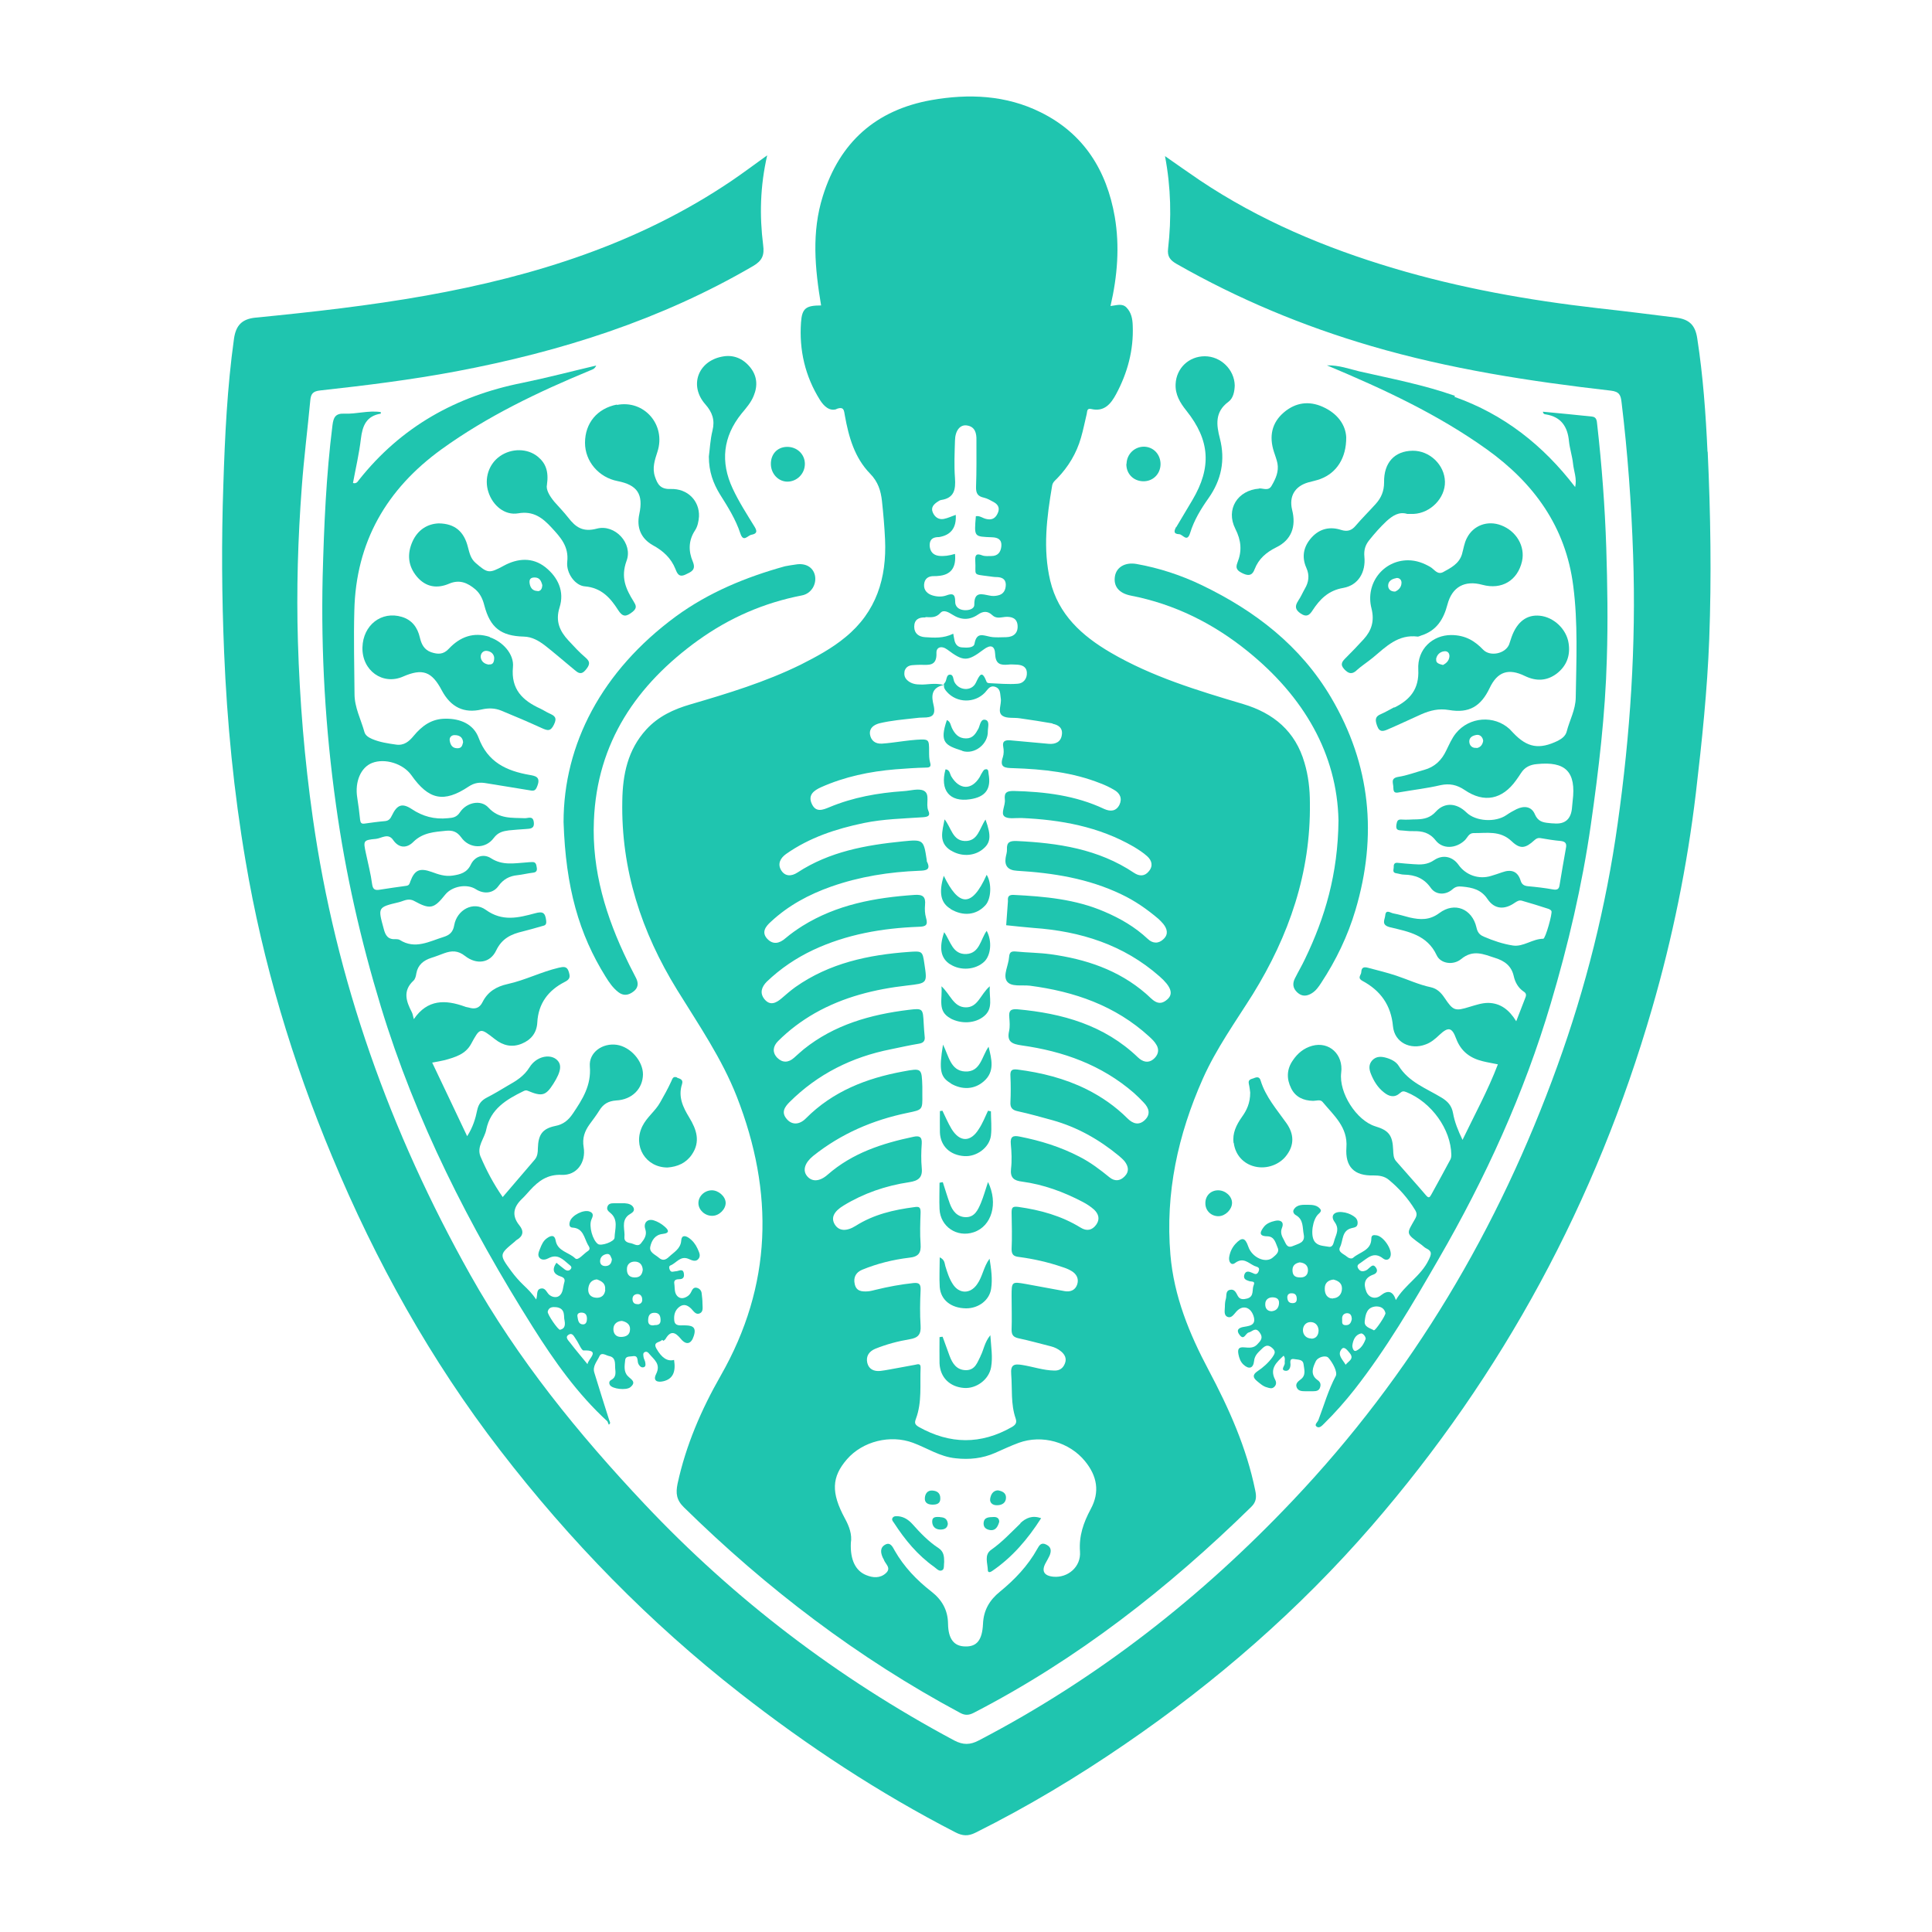 <?xml version="1.0" encoding="UTF-8"?>
<svg xmlns="http://www.w3.org/2000/svg" version="1.1" viewBox="0 0 100 100">
  <defs>
    <style>
      .cls-1 {
        fill: #1fc5af;
      }
    </style>
  </defs>
  <!-- Generator: Adobe Illustrator 28.7.3, SVG Export Plug-In . SVG Version: 1.2.0 Build 164)  -->
  <g>
    <g id="Layer_1">
      <g>
        <path class="cls-1" d="M43.28,21.17c.42-.15.4.08.45.34.2,1.11.5,2.18,1.31,3.01.41.42.55.88.61,1.41.07.66.13,1.33.16,1.99.09,2-.45,3.75-2.05,5.06-.7.58-1.5,1.01-2.31,1.42-1.83.9-3.77,1.49-5.72,2.06-.86.25-1.66.62-2.28,1.3-.96,1.05-1.22,2.33-1.24,3.69-.07,3.56.99,6.79,2.84,9.79,1.11,1.8,2.31,3.54,3.09,5.53,1.93,4.95,1.84,9.75-.84,14.44-1,1.75-1.8,3.6-2.23,5.59-.1.49-.06.84.33,1.22,4.28,4.2,9,7.8,14.3,10.64.26.14.46.12.71-.01,5.36-2.77,10.05-6.44,14.35-10.65.28-.27.28-.53.21-.86-.45-2.21-1.36-4.24-2.41-6.22-1-1.88-1.8-3.83-1.98-5.98-.27-3.19.39-6.21,1.68-9.11.69-1.55,1.68-2.93,2.58-4.36,1.88-3.04,3.01-6.3,2.96-9.92,0-.7-.08-1.4-.28-2.07-.47-1.63-1.6-2.57-3.18-3.04-2.35-.7-4.71-1.41-6.85-2.66-1.49-.87-2.71-1.97-3.13-3.72-.39-1.65-.18-3.29.1-4.93.03-.17.15-.26.26-.37.58-.6,1-1.3,1.23-2.1.12-.41.2-.83.3-1.24.03-.13,0-.3.23-.25.68.16,1.02-.27,1.29-.77.59-1.1.91-2.28.86-3.54-.01-.35-.07-.68-.32-.94-.23-.24-.53-.11-.83-.08.36-1.56.48-3.09.22-4.62-.42-2.41-1.61-4.31-3.84-5.41-1.79-.89-3.72-.97-5.65-.63-2.87.51-4.75,2.18-5.62,4.97-.59,1.87-.41,3.75-.09,5.66-.78,0-.99.14-1.04.88-.1,1.43.21,2.78.98,4.01.2.32.5.61.88.47ZM56.45,78.12c-.37.69-.61,1.38-.55,2.19.06.79-.63,1.37-1.38,1.3-.5-.05-.63-.31-.38-.74.07-.12.13-.24.19-.36.09-.23.09-.43-.17-.56-.27-.14-.37.04-.47.22-.49.88-1.17,1.59-1.94,2.22-.53.43-.84.95-.87,1.66-.04.84-.32,1.18-.9,1.17-.59,0-.9-.37-.91-1.18-.01-.71-.32-1.24-.86-1.66-.76-.59-1.42-1.28-1.9-2.12-.1-.18-.22-.46-.49-.31-.28.15-.24.42-.13.67.01.03.04.06.05.09.07.24.42.44.11.72-.3.27-.67.24-1.01.1-.56-.22-.84-.8-.8-1.67.07-.43-.08-.85-.31-1.27-.72-1.33-.69-2.14.11-3.06.81-.93,2.24-1.29,3.42-.85.73.27,1.39.72,2.2.8.71.08,1.39.01,2.05-.28.41-.18.81-.37,1.22-.52,1.21-.44,2.62-.04,3.43.95.62.76.78,1.58.3,2.47ZM54.46,37.46c.32.05.56.22.5.58-.05.37-.34.49-.68.46-.66-.06-1.32-.12-1.98-.18-.25-.02-.44.02-.37.35.03.16.03.35-.02.51-.19.55.1.57.54.58,1.54.05,3.07.21,4.52.79.24.09.47.2.69.33.31.17.44.45.28.78-.17.33-.46.36-.79.21-1.48-.7-3.07-.89-4.68-.93-.35,0-.5.07-.46.44.04.3-.22.7-.03.87.18.16.58.08.89.09,2.03.09,4,.44,5.8,1.48.25.15.5.31.71.5.23.21.32.49.09.77-.22.28-.5.27-.77.09-1.85-1.24-3.94-1.55-6.09-1.65-.34-.01-.51.06-.49.43.01.15-.05.3-.07.45q-.09.62.58.66c1.87.11,3.7.4,5.41,1.22.7.33,1.33.77,1.92,1.27.09.08.17.17.25.26.2.25.28.53.02.78-.26.26-.57.24-.82,0-.66-.62-1.42-1.06-2.24-1.41-1.5-.65-3.1-.79-4.7-.87-.23-.01-.32.07-.3.29,0,.02,0,.03,0,.05-.03.41-.06.82-.09,1.23.47.05.95.1,1.42.14,2.43.17,4.66.87,6.52,2.51.58.51.73.89.41,1.18-.49.45-.8-.02-1.12-.29-1.42-1.23-3.12-1.79-4.94-2.04-.59-.08-1.19-.08-1.79-.14-.24-.02-.33.03-.35.29-.03.42-.32.93-.12,1.24.21.32.78.19,1.2.24,2.3.3,4.42,1.03,6.17,2.63.14.13.28.26.37.42.19.3.07.58-.17.77-.26.2-.54.12-.78-.11-1.74-1.67-3.91-2.28-6.24-2.49-.36-.03-.45.09-.42.41.02.24.04.49-.01.72-.13.57.18.67.65.74,2.15.3,4.14,1.01,5.81,2.46.18.16.35.33.51.5.27.28.37.6.06.9-.31.3-.63.19-.9-.08-.62-.62-1.34-1.12-2.12-1.51-1.13-.56-2.33-.86-3.57-1.02-.31-.04-.39.05-.37.35.02.44.02.89,0,1.33-.02.3.1.42.39.48.6.13,1.19.3,1.78.46,1.29.36,2.42,1,3.45,1.85.1.09.21.18.29.28.2.26.25.53,0,.78-.24.25-.52.26-.78.05-.49-.4-.99-.78-1.56-1.07-.98-.51-2.02-.83-3.09-1.04-.34-.07-.5-.01-.46.39.04.42.06.86.01,1.28-.05.47.16.61.57.66,1.11.15,2.15.53,3.14,1.05.21.11.41.24.59.4.24.23.31.5.11.78-.21.29-.49.35-.81.15-.99-.61-2.08-.91-3.22-1.07-.3-.04-.35.03-.35.29.01.63.03,1.27,0,1.9,0,.3.13.37.38.4.76.1,1.51.27,2.24.52.16.05.32.11.47.2.26.15.4.39.31.69-.1.31-.35.41-.65.36-.67-.12-1.34-.25-2.01-.37-.74-.13-.74-.12-.74.63,0,.58.02,1.16,0,1.74,0,.28.1.38.36.44.57.12,1.13.28,1.69.42.19.05.35.13.5.25.21.17.31.38.21.63-.09.24-.27.38-.55.37-.57-.01-1.1-.2-1.66-.29-.43-.07-.61-.01-.57.48.06.76-.03,1.54.23,2.29.07.21.01.32-.19.44-1.61.92-3.21.9-4.82,0-.22-.13-.23-.22-.15-.43.32-.86.2-1.76.24-2.64.01-.25-.17-.17-.28-.15-.45.08-.9.17-1.36.25-.15.03-.3.05-.45.07-.33.03-.59-.09-.67-.42-.08-.35.1-.6.42-.73.57-.23,1.17-.39,1.77-.49.43-.07.6-.24.57-.7-.04-.61-.03-1.23,0-1.85.01-.3-.07-.39-.37-.36-.66.07-1.31.19-1.96.35-.13.03-.26.07-.4.08-.31.02-.6,0-.68-.38-.08-.35.07-.61.39-.74.78-.32,1.59-.52,2.42-.62.5-.05.63-.25.6-.71-.04-.54-.02-1.09,0-1.64,0-.26-.07-.31-.32-.27-1.08.14-2.11.38-3.04.97-.48.3-.87.27-1.08-.07-.21-.34-.06-.67.45-.98,1.05-.64,2.19-1.03,3.4-1.21.46-.07.7-.23.65-.73-.04-.42-.03-.86,0-1.28.02-.36-.15-.4-.43-.34-1.62.34-3.16.84-4.44,1.96-.42.37-.82.38-1.07.07-.24-.3-.11-.69.32-1.04,1.44-1.15,3.09-1.86,4.89-2.23.77-.16.77-.15.76-.94,0-.14,0-.27,0-.41-.03-.97-.03-.97-1-.79-1.9.35-3.64,1.03-5.03,2.43-.34.34-.72.34-.98.04-.31-.35-.12-.63.14-.89,1.46-1.45,3.22-2.33,5.24-2.73.49-.1.97-.21,1.46-.29.24-.04.32-.16.29-.38-.02-.22-.04-.44-.05-.67-.04-.77-.04-.79-.78-.7-1.97.24-3.85.77-5.43,2.04-.17.14-.33.29-.5.44-.29.26-.6.27-.87,0-.27-.28-.22-.6.04-.86.57-.57,1.21-1.05,1.91-1.45,1.48-.84,3.1-1.24,4.77-1.43,1.04-.12,1.05-.11.9-1.1-.1-.68-.1-.69-.8-.64-2.1.15-4.12.58-5.88,1.82-.25.18-.48.38-.71.58-.29.25-.6.4-.89.05-.26-.32-.15-.64.12-.91.71-.68,1.51-1.22,2.4-1.64,1.73-.81,3.57-1.13,5.47-1.2.37-.01.48-.09.37-.47-.06-.21-.07-.44-.05-.66.04-.42-.11-.55-.54-.52-2.05.14-4.03.5-5.81,1.61-.3.19-.6.4-.87.63-.32.28-.65.35-.95.03-.31-.34-.08-.64.19-.88.9-.84,1.96-1.41,3.12-1.82,1.48-.52,3.01-.76,4.57-.82.35-.01.61-.05.38-.49,0-.01,0-.03,0-.05-.16-1.07-.17-1.09-1.25-.98-1.91.19-3.79.53-5.44,1.61-.32.21-.65.21-.85-.12-.19-.32-.05-.62.26-.84,1.21-.85,2.58-1.3,4.02-1.6,1.01-.21,2.04-.23,3.06-.3.26-.02.4-.07.28-.34-.15-.34.11-.85-.23-1.03-.27-.14-.7,0-1.06.02-1.32.09-2.61.32-3.83.83-.34.14-.7.29-.91-.17-.22-.47.12-.7.47-.86,1.23-.55,2.53-.82,3.86-.93.53-.04,1.06-.08,1.59-.09.21,0,.26-.07.2-.27-.05-.18-.05-.37-.05-.56,0-.64,0-.65-.66-.61-.42.03-.85.1-1.27.15-.17.02-.34.04-.51.05-.35.02-.57-.16-.62-.48-.04-.32.19-.49.48-.57.62-.15,1.25-.2,1.87-.27.14-.02.27-.03.41-.03.44,0,.66-.1.53-.65-.09-.38-.18-.9.55-1.04-.04.13.04.25.14.36.51.58,1.43.6,1.97.04.15-.16.25-.39.53-.3.29.1.25.36.29.6.05.31-.19.71.09.9.22.15.6.08.9.13.57.08,1.15.17,1.72.27ZM48.36,29.82c.07,0,.14,0,.2-.01q.98-.07.87-1.14c-.3.09-.57.13-.84.1-.29-.04-.45-.22-.47-.52-.01-.3.13-.44.43-.45.02,0,.03,0,.05,0q.93-.15.87-1.15c-.21.07-.41.17-.62.21-.27.05-.47-.1-.57-.34-.11-.25.05-.42.25-.55.06-.04.12-.08.18-.09.68-.1.76-.54.72-1.13-.05-.65-.02-1.3,0-1.95.01-.51.26-.83.61-.78.43.06.51.4.5.77,0,.8.01,1.61-.02,2.41-.01.34.09.49.41.56.18.04.34.14.51.23.25.14.32.34.19.6-.12.25-.31.34-.59.27-.18-.04-.33-.18-.53-.14-.09,1.09-.1,1.05.85,1.09.29.01.5.12.47.46-.03.31-.18.51-.52.51-.15,0-.32.02-.46-.03-.3-.12-.39-.04-.37.27.05.79-.19.69.72.81.14.02.27.04.41.04.25.01.44.1.45.38,0,.28-.11.51-.41.57-.13.03-.28.04-.41.01-.4-.07-.82-.25-.81.47,0,.23-.3.3-.53.28-.27-.02-.47-.18-.46-.45,0-.39-.14-.43-.46-.31-.22.08-.48.07-.71,0-.27-.08-.46-.27-.44-.56.02-.3.21-.45.52-.44ZM47.9,31.94c.28.01.54.05.78-.22.16-.18.42-.03.61.09.45.29.89.3,1.33,0,.26-.18.5-.2.74.03.21.2.45.11.68.09.33-.02.6.07.63.44.03.39-.2.6-.59.61-.27,0-.55.03-.82-.02-.37-.07-.71-.26-.82.36-.04.22-.39.21-.64.19-.22-.01-.34-.15-.39-.34-.03-.11-.04-.23-.07-.37-.51.25-.99.21-1.46.18-.32-.02-.56-.19-.56-.54,0-.37.24-.5.58-.48ZM46.81,34.77c.05-.21.19-.32.4-.34.14-.01.27-.02.41-.02.43,0,.88.1.85-.62-.01-.29.26-.39.56-.17.84.63,1.04.63,1.88,0,.36-.27.58-.21.6.24.02.51.27.58.68.54.13-.02.27,0,.41,0,.28.01.53.09.55.41.02.32-.18.56-.47.58-.49.04-.99-.01-1.48-.03-.05,0-.12-.03-.13-.06-.24-.62-.35-.4-.56.04-.22.46-.88.41-1.11-.04-.07-.14-.04-.4-.25-.38-.18.02-.14.29-.24.41-.04.04-.06.08-.07.12-.49-.12-.85,0-1.21-.02-.23,0-.44-.04-.62-.18-.17-.13-.23-.29-.19-.5Z"/>
        <path class="cls-1" d="M88.38,23.38c-.09-1.96-.23-3.92-.53-5.86-.1-.68-.4-.99-1.09-1.08-1.35-.17-2.71-.34-4.07-.49-3.58-.41-7.12-1.04-10.57-2.07-3.55-1.06-6.93-2.48-10.02-4.55-.59-.4-1.17-.81-1.8-1.25.31,1.63.34,3.21.16,4.79-.05.41.11.6.44.79,3.19,1.82,6.55,3.22,10.07,4.25,4.06,1.19,8.22,1.83,12.41,2.31.44.05.51.24.55.59.32,2.63.51,5.27.6,7.92.16,4.66-.15,9.29-.8,13.9-.6,4.29-1.65,8.48-3.12,12.54-3.04,8.42-7.51,15.97-13.69,22.49-4.75,5.02-10.11,9.22-16.25,12.42-.45.24-.82.25-1.29,0-6-3.21-11.34-7.27-16.01-12.22-3.43-3.64-6.57-7.5-9.03-11.88-4.15-7.39-6.96-15.24-8.15-23.65-.43-3.03-.68-6.07-.77-9.13-.08-2.67,0-5.33.2-7.99.11-1.5.3-2.99.44-4.48.03-.34.13-.48.51-.52,2.36-.26,4.71-.55,7.05-.99,5.4-1.02,10.58-2.66,15.36-5.45.48-.28.59-.57.52-1.09-.19-1.51-.16-3.03.21-4.64-.67.48-1.24.91-1.83,1.31-4.8,3.25-10.19,4.94-15.83,5.95-2.92.52-5.87.85-8.82,1.14-.7.07-1.02.39-1.12,1.1-.35,2.51-.47,5.03-.55,7.56-.1,2.89-.08,5.77.04,8.66.15,3.62.5,7.23,1.11,10.8.89,5.27,2.42,10.37,4.48,15.3,2.26,5.43,5.1,10.54,8.7,15.21,3.61,4.69,7.72,8.9,12.39,12.55,3.5,2.74,7.21,5.18,11.17,7.22.37.19.66.21,1.04.02,2.69-1.34,5.27-2.89,7.75-4.59,4.72-3.23,9-6.96,12.75-11.28,6.81-7.86,11.63-16.81,14.52-26.79,1.06-3.66,1.82-7.38,2.27-11.17.31-2.65.59-5.3.69-7.96.12-3.23.07-6.46-.08-9.69Z"/>
        <path class="cls-1" d="M75.31,20.49c-1.61-.57-3.29-.89-4.96-1.27-.51-.12-1.02-.32-1.67-.31,2.96,1.24,5.75,2.54,8.28,4.35,2.44,1.75,4.08,4.01,4.47,7.06.25,1.92.16,3.86.13,5.79-.01.63-.32,1.17-.47,1.76-.06.22-.24.36-.45.47-.97.47-1.59.36-2.32-.41-.06-.06-.12-.13-.18-.19-.8-.74-2.09-.64-2.78.21-.22.27-.35.59-.5.89-.24.51-.6.86-1.15,1.01-.44.12-.88.29-1.33.36-.44.07-.25.34-.26.57,0,.32.18.25.37.22.69-.12,1.39-.2,2.07-.36.47-.1.85-.02,1.25.25,1.01.69,1.95.49,2.66-.5.09-.13.18-.25.26-.38.19-.3.47-.43.81-.46,1.5-.16,2.05.4,1.86,1.91-.01.1-.02.2-.03.31q-.06.93-.94.85c-.09,0-.17-.01-.26-.02-.31-.03-.56-.08-.72-.44-.17-.42-.55-.47-.95-.28-.18.09-.36.19-.53.31-.57.39-1.59.33-2.07-.14-.5-.49-1.13-.54-1.58-.04-.29.32-.61.39-.99.4-.26,0-.51.03-.77.01-.21-.02-.25.07-.28.25-.03.2,0,.3.21.31.22.01.44.05.66.04.46-.01.84.07,1.16.48.37.47,1.05.42,1.5,0,.14-.13.21-.38.46-.38.68.01,1.37-.15,1.97.42.45.43.72.37,1.18-.05.1-.09.18-.13.31-.11.35.06.71.12,1.06.15.25.03.31.14.26.38-.12.64-.22,1.28-.33,1.92-.03.19-.12.24-.32.21-.44-.08-.88-.13-1.32-.17-.19-.02-.31-.09-.37-.28-.15-.5-.49-.61-.96-.44-.19.07-.39.13-.58.19-.63.19-1.3-.04-1.68-.58-.3-.42-.8-.55-1.26-.24-.35.24-.69.24-1.07.21-.27-.02-.55-.04-.82-.07-.17-.02-.21.09-.2.22,0,.12-.09.29.13.32.14.02.27.07.4.07.58.01,1.04.19,1.39.69.26.37.77.38,1.12.07.17-.15.31-.16.51-.14.52.05.97.15,1.3.64.36.54.88.57,1.41.2.12-.08.23-.15.37-.11.46.13.91.27,1.37.42.06.02.13.06.16.11.07.1-.31,1.44-.42,1.44-.56,0-1.03.43-1.57.35-.52-.08-1.02-.25-1.51-.46-.24-.1-.33-.25-.38-.48-.22-.95-1.12-1.34-1.92-.74-.51.38-.99.35-1.53.23-.28-.07-.56-.16-.84-.21-.15-.02-.4-.24-.43.1-.02.23-.24.5.27.62.92.22,1.9.39,2.39,1.44.2.44.86.54,1.27.2.62-.51,1.16-.25,1.75-.06.49.15.85.41.97.94.07.32.23.61.51.8.13.08.15.17.1.3-.15.39-.3.78-.48,1.24-.37-.6-.82-.94-1.45-.95-.33,0-.64.11-.95.2-.77.24-.86.21-1.31-.46-.18-.27-.39-.48-.71-.55-.62-.13-1.19-.4-1.79-.6-.48-.16-.98-.28-1.47-.41-.19-.05-.33-.03-.34.22,0,.16-.23.3.06.46.93.5,1.48,1.25,1.58,2.35.08.84.9,1.24,1.69.94.28-.1.5-.29.71-.49.46-.43.65-.41.87.19.25.66.72,1.01,1.38,1.17.24.06.49.1.78.16-.51,1.34-1.19,2.58-1.83,3.91-.24-.5-.41-.93-.49-1.38-.07-.39-.27-.61-.6-.81-.79-.48-1.7-.8-2.22-1.65-.13-.21-.39-.34-.64-.41-.25-.07-.51-.09-.72.13-.2.22-.17.46-.07.71.15.37.35.7.67.95.27.22.55.29.83.04.12-.11.19-.11.34-.05,1.29.52,2.3,1.92,2.32,3.24,0,.08-.01.18-.05.25-.32.6-.65,1.2-.98,1.8-.08.14-.13.23-.28.05-.51-.6-1.04-1.18-1.55-1.77-.14-.16-.14-.37-.15-.58-.03-.75-.22-1.01-.92-1.22-.98-.3-1.9-1.74-1.77-2.78.12-.94-.62-1.63-1.5-1.39-.43.12-.75.38-1,.75-.33.47-.33.97-.09,1.45.22.45.63.64,1.14.65.16,0,.37-.09.49.06.58.7,1.31,1.3,1.23,2.36-.07.99.4,1.47,1.4,1.44.31,0,.58.04.81.24.53.44.98.95,1.34,1.54.1.16.11.28.01.46-.45.8-.53.73.34,1.36.08.06.15.14.24.18.31.15.26.3.12.59-.4.84-1.25,1.3-1.7,2.08q-.22-.69-.78-.24c-.27.22-.62.13-.75-.2-.16-.41-.09-.72.37-.88.14-.05.26-.18.12-.37-.13-.18-.22-.07-.33.02-.06.06-.13.12-.21.15-.13.05-.26.05-.36-.1-.11-.17,0-.23.12-.31.36-.24.67-.61,1.16-.22.14.11.34.09.39-.15.07-.35-.38-1-.73-1.05-.15-.02-.27-.03-.27.18-.01.61-.6.68-.94.98-.09.08-.24.02-.33-.06-.16-.14-.48-.23-.35-.49.17-.34.08-.85.59-.98.15-.04.31-.04.32-.25.01-.18-.08-.29-.22-.38-.17-.11-.36-.18-.57-.2-.42-.05-.64.18-.4.51.25.35.1.6,0,.9-.06.17-.07.43-.32.38-.25-.05-.56-.03-.73-.29-.21-.32-.09-1.11.2-1.39.08-.07.18-.16.12-.25-.15-.22-.41-.24-.64-.24-.27,0-.57-.03-.74.24-.08.12.01.25.11.3.4.23.33.64.4.99.09.44-.28.48-.55.6-.32.14-.37-.12-.47-.3-.11-.2-.21-.39-.1-.65.11-.27-.06-.42-.36-.35-.22.05-.44.13-.58.31-.16.21-.33.48.16.49.39,0,.44.34.55.59.11.23-.1.38-.25.51-.37.32-1.08,0-1.27-.57-.16-.47-.33-.5-.67-.13-.18.2-.28.43-.32.69-.03.22.1.45.31.29.42-.31.68,0,.99.15.12.06.33.05.22.3-.09.19-.2.12-.33.06-.16-.07-.34-.13-.41.12-.05.21.11.26.26.31.11.04.33-.02.23.21-.1.23.04.58-.33.69-.19.05-.38.07-.49-.13-.09-.17-.17-.37-.4-.32-.25.05-.17.3-.22.47-.04.13-.05.27-.05.4,0,.19-.08.46.16.54.19.06.31-.15.44-.29.32-.35.71-.23.87.2.21.57-.29.55-.55.61-.38.09-.24.31-.13.44.21.24.28-.12.44-.16.19-.04.35-.31.57,0,.2.27.06.42-.12.61-.19.21-.43.18-.67.16-.29-.03-.36.08-.31.35.04.21.11.4.26.54.28.26.51.2.55-.18.03-.32.24-.47.43-.66.17-.16.31-.2.52-.01.21.19.1.31,0,.47-.21.29-.48.53-.78.73-.26.18-.23.33-.01.51.16.13.31.27.51.32.13.04.26.09.38-.03.11-.11.11-.24.04-.37-.3-.58.08-.9.44-1.24.11.14.04.26.06.37.02.14-.24.36.02.41.21.04.3-.19.27-.4-.02-.2.06-.23.23-.2.19.03.42.02.45.25.03.27.15.58-.15.8-.13.1-.29.22-.2.42.08.18.26.19.44.19.14,0,.27,0,.41,0,.17,0,.31-.03.36-.21.05-.17,0-.28-.15-.38-.38-.28-.22-.66-.08-.95.11-.24.53-.34.66-.19.22.25.48.73.38.94-.39.73-.61,1.52-.9,2.28-.04.11-.24.25-.08.35.14.09.27-.06.38-.17.56-.55,1.08-1.14,1.57-1.76,1.66-2.12,3.01-4.43,4.35-6.75,2.43-4.2,4.43-8.58,5.81-13.24.9-3.03,1.62-6.1,2.07-9.23.41-2.86.75-5.73.83-8.61.06-1.91.03-3.83-.03-5.74-.07-2.13-.23-4.26-.47-6.38-.02-.2-.03-.39-.28-.41-.84-.09-1.68-.17-2.53-.25.02.14.11.13.16.14.79.13,1.12.64,1.19,1.39.04.39.17.77.21,1.16.04.39.21.77.11,1.21-1.66-2.17-3.7-3.77-6.25-4.67ZM76.42,38.71c-.21.02-.36-.11-.37-.32-.01-.24.2-.32.37-.35.17-.03.32.09.35.3-.03.2-.14.35-.34.38ZM66.2,67.49c-.03.24-.16.36-.39.38-.24-.01-.33-.18-.32-.38,0-.21.16-.34.37-.34.19,0,.37.07.34.33ZM66.9,67.45c-.21,0-.26-.14-.27-.3,0-.13.08-.22.23-.21.2,0,.26.12.26.3,0,.15-.08.21-.22.21ZM67.32,66.12c-.23,0-.4-.05-.42-.33-.02-.28.13-.4.37-.45.25.02.43.15.43.4,0,.22-.12.38-.38.38ZM67.87,69.28c-.25,0-.42-.18-.43-.41-.01-.24.15-.44.39-.44.24,0,.4.16.42.42,0,.26-.13.44-.38.44ZM69,67.21c-.3.01-.44-.23-.43-.52,0-.27.16-.43.45-.46.24.06.44.18.44.46,0,.3-.19.5-.46.51ZM69.65,70.64c-.16-.28-.46-.52-.2-.82.13-.15.29.07.4.2.27.32-.05.42-.21.63ZM69.64,68.59c-.22-.01-.16-.18-.17-.3-.02-.18.07-.31.25-.32.2,0,.24.15.25.3-.04.2-.11.33-.33.32ZM70.16,69.92c-.1.04-.18-.18-.16-.3.04-.27.15-.53.44-.6.08-.02.23.11.25.27-.1.28-.25.53-.53.64ZM71.12,68.86c-.2-.12-.53-.17-.48-.49.04-.35.11-.72.59-.75.25,0,.42.1.48.34.03.11-.53.93-.59.89Z"/>
        <path class="cls-1" d="M34.34,69.4s.09-.06.11-.1c.27-.46.51-.34.79,0,.28.34.54.27.67-.15.17-.52-.15-.55-.53-.55-.19,0-.45.04-.48-.25-.03-.28.03-.54.28-.72.23-.16.42-.06.59.1.13.13.24.34.45.25.2-.09.14-.33.14-.51,0-.17-.02-.34-.04-.51-.01-.15-.1-.26-.24-.3-.17-.05-.24.07-.3.2-.04.09-.11.18-.19.23-.15.1-.33.15-.48.04-.23-.17-.17-.46-.21-.7-.03-.19.12-.22.27-.22.18,0,.25-.1.23-.26-.03-.34-.27-.15-.42-.15-.11,0-.24.09-.31-.07-.04-.08-.06-.19.03-.23.31-.12.51-.52.94-.34.16.07.38.18.52-.01.13-.17.01-.36-.06-.53-.1-.22-.25-.41-.45-.55-.18-.12-.37-.15-.39.14-.03.43-.38.6-.64.85-.17.16-.33.21-.53.03-.19-.16-.5-.27-.43-.57.07-.32.25-.61.63-.65.45-.05.27-.25.09-.4-.15-.13-.34-.24-.53-.3-.33-.11-.56.12-.45.45.1.3-.05.52-.22.73-.16.2-.34.04-.52,0-.19-.03-.36-.1-.34-.31.04-.38-.18-.82.2-1.14.13-.1.35-.17.28-.37-.07-.18-.27-.24-.47-.25-.19,0-.38,0-.56,0-.14,0-.28.02-.33.18-.05.14.04.23.14.31.45.36.24.85.23,1.29,0,.21-.7.45-.86.33-.28-.2-.48-.93-.34-1.26.07-.16.15-.33-.09-.42-.31-.12-.92.19-1.02.51-.05.15-.04.31.13.32.56.03.6.52.79.87.06.11.18.24,0,.35-.22.14-.51.52-.65.37-.33-.32-.91-.36-1.01-.92-.06-.34-.28-.24-.45-.12-.19.13-.28.34-.36.55-.06.15-.15.34-.01.48.12.12.31.08.44.01.48-.26.76.06,1.07.32.07.06.19.13.08.25-.08.09-.19.08-.28.02-.15-.11-.29-.23-.45-.36-.25.36-.15.59.22.71.16.05.24.13.19.3-.08.25-.05.57-.29.72-.14.09-.37.05-.52-.1-.12-.13-.19-.36-.43-.29-.23.07-.13.34-.22.56-.21-.32-.43-.53-.65-.74-.23-.22-.45-.47-.64-.73-.63-.86-.62-.86.18-1.52.04-.03.07-.08.12-.1.33-.2.36-.46.12-.75-.41-.51-.3-.95.14-1.37.15-.14.28-.3.42-.45.44-.48.9-.82,1.63-.79.77.04,1.27-.63,1.14-1.43-.08-.47.05-.83.31-1.19.17-.23.35-.47.5-.71.2-.33.46-.49.87-.52.83-.04,1.38-.61,1.39-1.35,0-.69-.64-1.42-1.35-1.53-.74-.11-1.46.39-1.4,1.12.08.98-.38,1.7-.88,2.44-.23.34-.49.56-.91.64-.67.14-.88.45-.9,1.16,0,.21-.02.41-.16.58-.55.64-1.1,1.28-1.66,1.94-.48-.69-.84-1.38-1.15-2.1-.21-.52.21-.93.3-1.4.22-1.06,1.04-1.55,1.92-1.98.08-.04.14-.06.23-.02.74.31.93.25,1.32-.36.42-.66.46-1.03.14-1.28-.35-.27-1.02-.14-1.37.42-.29.47-.7.71-1.14.96-.35.21-.7.42-1.07.61-.27.14-.43.32-.5.65-.09.44-.22.88-.52,1.35-.62-1.3-1.2-2.54-1.81-3.81.26-.05.46-.08.66-.13.53-.15,1.06-.3,1.35-.83.47-.86.46-.86,1.24-.25.42.33.88.44,1.39.23.48-.2.77-.56.8-1.09.05-.99.57-1.67,1.41-2.1.31-.15.29-.29.22-.53-.09-.31-.29-.26-.52-.21-.9.21-1.73.64-2.63.84-.6.13-1.04.4-1.31.93-.16.33-.4.39-.72.29-.07-.02-.14-.02-.2-.05-1-.36-1.93-.39-2.64.65-.05-.18-.06-.28-.11-.37-.29-.56-.47-1.1.09-1.62.09-.08.13-.24.15-.38.08-.44.37-.67.77-.8.23-.07.45-.16.67-.24.39-.14.71-.15,1.08.14.6.47,1.3.37,1.61-.28.3-.63.78-.85,1.38-.99.33-.08.66-.18.98-.27.14-.04.26-.04.23-.29-.05-.41-.17-.49-.57-.38-.86.23-1.69.45-2.56-.18-.64-.46-1.49,0-1.63.8-.06.36-.25.51-.53.6-.75.23-1.49.67-2.29.16-.05-.03-.13-.04-.2-.04-.4.03-.54-.18-.63-.54-.3-1.1-.32-1.11.78-1.37.25-.06.49-.23.79-.07.84.46,1.03.41,1.62-.33.35-.43,1.11-.57,1.57-.28.42.27.9.23,1.18-.16.25-.35.57-.52.98-.56.27-.03.54-.1.81-.13.19-.02.22-.13.19-.28-.02-.13-.04-.28-.23-.27-.1,0-.2.01-.31.02-.62.04-1.23.17-1.83-.22-.39-.25-.84-.09-1.04.33-.2.42-.54.51-.94.57-.39.06-.74-.06-1.09-.19-.62-.22-.88-.1-1.1.49-.04.12-.06.21-.21.23-.46.06-.91.13-1.37.2-.24.04-.36,0-.4-.29-.07-.54-.21-1.06-.32-1.59-.14-.65-.15-.69.52-.75.29-.03.63-.32.89.06.32.46.74.41,1.05.09.49-.48,1.09-.51,1.69-.57.33-.03.56.04.78.34.42.6,1.26.62,1.69.03.22-.29.47-.35.78-.39.29-.03.58-.05.87-.07.22-.02.46,0,.42-.35-.04-.36-.3-.2-.47-.21-.67-.03-1.33.05-1.88-.55-.39-.43-1.13-.27-1.47.24-.17.26-.36.29-.63.31-.69.07-1.3-.09-1.88-.48-.49-.32-.75-.21-1.01.33-.08.17-.16.28-.36.3-.36.03-.71.08-1.07.13-.16.02-.2-.05-.22-.19-.04-.39-.09-.78-.15-1.16-.13-.81.18-1.56.77-1.79.67-.26,1.61.04,2.03.63.9,1.28,1.68,1.45,2.97.59.3-.2.58-.23.91-.17.76.13,1.52.24,2.27.37.22.04.29,0,.38-.25.17-.46-.13-.5-.41-.55-1.2-.21-2.17-.66-2.64-1.93-.26-.69-.93-.99-1.71-.98-.72,0-1.22.37-1.65.89-.24.29-.5.51-.91.45-.42-.06-.84-.12-1.24-.29-.18-.08-.35-.18-.4-.37-.18-.65-.51-1.26-.51-1.96-.01-1.44-.05-2.87-.01-4.31.08-3.56,1.67-6.3,4.52-8.36,2.37-1.71,4.99-2.96,7.67-4.07.11-.05.24-.06.33-.26-1.32.31-2.57.64-3.84.9-3.41.68-6.26,2.27-8.44,5.02-.07.09-.13.21-.31.16.14-.76.32-1.52.41-2.29.08-.67.28-1.18,1.03-1.3,0,0,0-.06,0-.08-.64-.1-1.26.11-1.89.08-.47-.02-.56.21-.61.59-.33,2.61-.44,5.23-.51,7.86-.09,3.95.14,7.88.69,11.8.49,3.54,1.28,7.01,2.32,10.43,1.8,5.92,4.58,11.38,7.87,16.6,1.11,1.76,2.31,3.46,3.86,4.88.02.06.05.11.07.17.12-.07.05-.15.02-.24-.26-.82-.52-1.64-.77-2.46-.1-.33.15-.58.27-.85.11-.22.34-.03.5,0,.34.07.3.36.31.61.02.24.07.48-.21.63-.1.05-.12.16-.06.26.12.2.84.29,1.06.11.33-.28.03-.4-.14-.58-.22-.23-.16-.55-.13-.83.02-.2.23-.17.37-.19.35-.07.23.26.32.41.07.12.16.2.29.15.1-.05.07-.18.05-.28-.02-.08-.07-.16-.08-.24-.01-.09-.05-.21.07-.26.09-.04.17.02.22.09.25.3.62.53.36,1.05-.18.36.07.45.39.37.47-.12.64-.47.54-1.1-.35.09-.64-.11-.91-.58-.21-.37.18-.31.29-.46ZM23.54,38.05c.2,0,.41.08.43.37-.04.13-.05.31-.29.31-.26,0-.36-.16-.4-.38-.04-.19.1-.31.26-.3ZM28.99,68.83c-.1.02-.67-.81-.64-.94.05-.24.26-.25.44-.23.51.06.37.51.43.68.07.36-.07.45-.24.49ZM30.09,67.94c.22,0,.29.13.29.32,0,.15-.05.29-.2.29-.24,0-.26-.22-.29-.4-.03-.15.07-.21.21-.21ZM30.41,70.61c-.3-.37-.61-.73-.9-1.11-.09-.12-.29-.29-.07-.42.2-.12.28.12.37.24.09.12.15.27.23.4.04.07.11.18.16.18.93-.04.23.44.21.71ZM31.33,66.76c-.03.28-.2.43-.48.41-.28-.02-.43-.2-.4-.48.03-.26.16-.44.44-.47.26.09.47.22.43.54ZM31.37,65.53c-.16.01-.3-.05-.31-.24,0-.22.14-.34.33-.38.21-.04.22.16.28.26-.01.22-.12.35-.31.36ZM32.14,69.2c-.29,0-.4-.21-.39-.43.01-.24.19-.39.44-.4.24.05.43.18.42.43,0,.29-.2.4-.48.4ZM33.01,67.5c-.14.01-.25-.05-.27-.22-.02-.19.09-.29.25-.3.15,0,.24.1.25.26.02.17-.08.26-.23.27ZM32.83,66.12c-.28-.01-.39-.19-.38-.44,0-.24.17-.38.4-.38.25,0,.4.15.42.42-.03.26-.15.41-.43.4ZM33.85,68.6c-.24.02-.32-.09-.3-.31.01-.23.12-.35.35-.34.21.01.28.14.29.34.02.28-.15.3-.34.3Z"/>
        <path class="cls-1" d="M57.71,29.82c-.09.53.21.89.83,1.01,2.26.44,4.26,1.44,6.04,2.88,2.91,2.35,4.63,5.32,4.7,8.76-.03,2.78-.7,5.02-1.73,7.16-.16.34-.35.66-.52,1-.14.27-.12.52.12.74.24.22.49.2.75.04.21-.13.35-.33.48-.53.77-1.17,1.38-2.43,1.78-3.78,1.14-3.84.79-7.51-1.26-10.99-1.58-2.68-3.93-4.49-6.69-5.82-1.08-.52-2.21-.89-3.39-1.1-.59-.1-1.03.17-1.11.63Z"/>
        <path class="cls-1" d="M36.14,33.14c1.61-1.16,3.4-1.94,5.36-2.32.49-.09.78-.58.68-1.04-.1-.43-.49-.65-1-.56-.18.03-.37.05-.55.09-2.02.56-3.94,1.35-5.64,2.59-3.85,2.83-5.82,6.63-5.82,10.65.11,3.39.8,5.8,2.18,8.01.18.29.37.57.65.79.27.21.53.17.79-.03.25-.19.26-.43.14-.68-.14-.29-.3-.57-.44-.87-1.12-2.3-1.86-4.7-1.75-7.29.16-4.06,2.22-7.05,5.41-9.35Z"/>
        <path class="cls-1" d="M70.21,34.7c.27-.24.57-.43.85-.66.68-.57,1.31-1.22,2.32-1.09.06,0,.13-.04.19-.06.79-.25,1.15-.84,1.35-1.6.24-.92.9-1.27,1.81-1.02,1,.27,1.82-.22,2.05-1.22.17-.77-.29-1.56-1.08-1.86-.7-.27-1.45,0-1.78.67-.13.25-.17.55-.25.83-.15.49-.57.7-.97.92-.3.16-.46-.14-.66-.26-.36-.21-.74-.35-1.16-.35-1.28,0-2.23,1.2-1.89,2.5.16.65,0,1.14-.41,1.59-.3.33-.61.65-.92.96-.18.18-.32.33-.08.59.22.23.39.28.64.06ZM72.26,29.92c.17-.03.3.1.28.27-.01.21-.16.36-.33.43-.25,0-.36-.14-.36-.31,0-.23.2-.35.4-.38Z"/>
        <path class="cls-1" d="M30.3,34.69c.21-.25.29-.42,0-.66-.31-.26-.59-.57-.87-.87-.46-.49-.69-1.01-.47-1.71.27-.84-.08-1.57-.73-2.09-.67-.53-1.44-.47-2.17-.07-.74.4-.82.39-1.45-.16-.25-.22-.31-.51-.39-.81-.2-.81-.68-1.22-1.51-1.23-.57.02-1.08.32-1.36.94-.29.65-.23,1.27.23,1.82.46.54,1.04.63,1.67.36.54-.23.96-.04,1.36.3.25.22.38.51.46.83.3,1.14.85,1.58,2.04,1.61.44.01.78.22,1.11.47.51.4,1,.83,1.5,1.24.19.16.35.3.59.02ZM27.83,30.59c-.27,0-.39-.18-.42-.42-.02-.19.06-.28.26-.28.26,0,.34.17.4.4-.01.14-.05.31-.25.31Z"/>
        <path class="cls-1" d="M25.36,32.97c-.85-.28-1.56,0-2.13.61-.29.31-.57.29-.91.18-.37-.13-.51-.42-.59-.77-.12-.51-.4-.9-.93-1.06-1.05-.32-2.01.42-2.04,1.58-.03,1.2,1.05,1.97,2.1,1.51,1.01-.44,1.49-.27,2.01.72.46.86,1.14,1.2,2.07.98.35-.08.68-.07,1,.06.71.29,1.41.59,2.11.91.28.12.44.19.62-.18.19-.38.02-.47-.25-.59-.15-.07-.3-.17-.45-.24-.92-.42-1.53-1-1.42-2.15.07-.68-.54-1.33-1.21-1.55ZM25.32,34.4c-.24-.02-.43-.17-.44-.41,0-.17.13-.33.33-.3.22.03.35.17.37.35,0,.22-.06.37-.26.35Z"/>
        <path class="cls-1" d="M72.16,36.61c-.23.12-.45.25-.68.35-.33.13-.3.33-.2.61.12.35.33.28.56.18.58-.25,1.15-.52,1.73-.78.46-.2.9-.31,1.43-.22,1.04.18,1.65-.19,2.1-1.13.4-.85.97-1.05,1.83-.63.58.28,1.13.26,1.64-.12.52-.4.72-.94.62-1.58-.11-.73-.77-1.35-1.49-1.42-.68-.07-1.18.32-1.46,1.1-.05.13-.08.26-.13.39-.2.48-.98.64-1.34.27-.43-.45-.92-.76-1.66-.76-.94,0-1.76.71-1.7,1.79.05,1.01-.43,1.56-1.23,1.96ZM74.33,34.13c.03-.23.2-.4.43-.42.18-.02.28.11.26.29-.03.22-.18.34-.33.42-.2-.05-.38-.1-.35-.29Z"/>
        <path class="cls-1" d="M65.18,25.29c-1.12.08-1.75,1.07-1.24,2.08.31.61.35,1.15.11,1.75-.13.32.02.44.3.57.31.14.48.07.59-.23.21-.54.6-.87,1.12-1.13.78-.38,1.04-1.07.82-1.94-.17-.7.14-1.22.83-1.42.21-.06.43-.1.64-.18.82-.31,1.34-1.07,1.33-2.16-.03-.62-.43-1.22-1.21-1.57-.73-.33-1.42-.22-2.01.28-.64.54-.78,1.25-.52,2.05.06.19.14.39.18.59.08.43-.09.8-.3,1.16-.16.29-.43.13-.65.14Z"/>
        <path class="cls-1" d="M31.93,20.94c-1.02.2-1.65.96-1.65,1.98,0,.96.71,1.79,1.68,1.98,1.03.2,1.35.68,1.13,1.71-.15.69.08,1.26.7,1.61.53.29.94.66,1.17,1.23.09.23.18.45.52.29.29-.14.56-.23.38-.67-.23-.54-.23-1.09.11-1.61.14-.21.19-.47.21-.73.03-.8-.58-1.45-1.47-1.42-.53.02-.68-.25-.81-.64-.15-.45-.01-.86.13-1.29.45-1.39-.69-2.7-2.1-2.42Z"/>
        <path class="cls-1" d="M27.84,23.64c-.53-.44-1.36-.45-1.96-.03-.58.4-.83,1.16-.6,1.86.22.69.84,1.22,1.54,1.1.79-.14,1.27.24,1.73.74.46.5.9.97.81,1.77-.06.59.41,1.23.91,1.27.85.07,1.32.59,1.72,1.22.24.38.42.36.75.1.26-.21.17-.35.05-.55-.4-.64-.67-1.24-.36-2.09.34-.9-.6-1.91-1.53-1.67-.74.2-1.11-.08-1.49-.57-.22-.28-.47-.54-.71-.81-.26-.31-.45-.64-.39-.89.1-.7-.07-1.12-.47-1.45Z"/>
        <path class="cls-1" d="M67.2,31.09c-.19.28-.17.47.13.67.3.2.45.08.61-.17.38-.58.82-1.03,1.59-1.16.78-.14,1.17-.82,1.09-1.62-.03-.33.04-.59.25-.85.28-.35.57-.68.89-.98.32-.29.65-.51,1.08-.38.13,0,.23,0,.33,0,.88-.04,1.64-.83,1.62-1.67-.02-.87-.79-1.61-1.67-1.6-.93.01-1.5.61-1.48,1.64,0,.45-.15.8-.43,1.11-.34.38-.71.74-1.04,1.13-.21.25-.43.32-.75.22-.58-.19-1.12-.07-1.54.4-.41.46-.52.99-.26,1.57.17.38.12.73-.08,1.07-.12.21-.21.43-.35.63Z"/>
        <path class="cls-1" d="M39.01,20.49c.22-.53.18-1.04-.19-1.49-.37-.45-.87-.66-1.45-.54-1.25.24-1.71,1.51-.86,2.47.36.41.5.81.37,1.35-.12.48-.14.98-.19,1.35,0,.79.23,1.39.57,1.95.41.65.82,1.3,1.06,2.03.16.48.37.11.57.07.26-.05.33-.15.17-.41-.4-.65-.82-1.3-1.14-1.99-.64-1.37-.5-2.68.46-3.87.24-.29.49-.57.63-.92Z"/>
        <path class="cls-1" d="M60.88,27.27c-.1.18-.17.37.15.38.19,0,.41.45.57-.06.2-.66.56-1.25.95-1.8.67-.95.88-1.97.59-3.1-.18-.69-.27-1.37.44-1.89.26-.19.32-.55.33-.85-.02-.83-.73-1.51-1.55-1.51-.83,0-1.47.62-1.51,1.43-.03.55.23.98.56,1.39,1.22,1.53,1.31,2.93.31,4.62-.28.47-.56.94-.84,1.41Z"/>
        <path class="cls-1" d="M63.86,59.16c.08.62.5,1.08,1.09,1.22.62.15,1.31-.1,1.67-.62.36-.5.37-1.05-.03-1.62-.5-.71-1.08-1.36-1.34-2.21-.06-.21-.2-.19-.36-.12-.15.05-.3.07-.25.29.04.18.06.37.07.45,0,.55-.18.92-.44,1.28-.28.4-.49.83-.42,1.33Z"/>
        <path class="cls-1" d="M35.05,55.77c-.21-.08-.24.05-.31.21-.17.37-.37.73-.57,1.08-.25.45-.69.76-.92,1.23-.51,1.03.17,2.14,1.3,2.14.52-.04.96-.23,1.26-.67.46-.67.24-1.3-.13-1.91-.33-.54-.59-1.08-.38-1.73.08-.25-.1-.28-.26-.34Z"/>
        <path class="cls-1" d="M40.75,24.93c.5,0,.91-.41.91-.92,0-.5-.41-.89-.93-.88-.5.01-.84.38-.83.9.01.5.39.9.86.9Z"/>
        <path class="cls-1" d="M58.3,24.01c-.01.5.35.88.85.9.51.02.91-.36.92-.88,0-.5-.35-.89-.84-.91-.5-.01-.91.38-.92.89Z"/>
        <path class="cls-1" d="M36.87,62.93c.36,0,.7-.35.69-.68-.01-.33-.38-.65-.73-.64-.38.01-.69.32-.68.68.01.35.35.65.72.64Z"/>
        <path class="cls-1" d="M63.77,62.26c0-.34-.34-.65-.72-.65-.39,0-.67.29-.66.68,0,.38.31.67.69.66.35-.01.69-.35.69-.69Z"/>
        <path class="cls-1" d="M50.76,70.18c-.17.32-.27.73-.75.74-.49,0-.71-.34-.86-.74-.12-.33-.24-.66-.36-.99-.05,0-.1.01-.16.02,0,.45-.01.9,0,1.35.03.73.52,1.22,1.26,1.28.64.05,1.3-.43,1.41-1.08.09-.52,0-1.03-.04-1.65-.31.38-.34.76-.51,1.08Z"/>
        <path class="cls-1" d="M50.77,62.27c-.15.35-.32.73-.77.73-.45,0-.7-.32-.84-.71-.13-.36-.24-.73-.36-1.1-.06,0-.12.02-.17.03,0,.45-.02.91,0,1.36.04.91.9,1.49,1.77,1.2.93-.31,1.28-1.49.74-2.6-.13.39-.23.75-.37,1.09Z"/>
        <path class="cls-1" d="M50.01,67.72c.64,0,1.2-.42,1.29-1.01.08-.52,0-1.04-.08-1.56-.31.41-.36.93-.65,1.33-.35.5-.92.5-1.25-.01-.19-.29-.29-.61-.39-.94-.04-.14-.03-.33-.29-.45,0,.55-.03,1.04,0,1.53.05.68.59,1.1,1.36,1.11Z"/>
        <path class="cls-1" d="M49.92,59.84c.63.04,1.29-.44,1.37-1.06.05-.41,0-.84,0-1.26-.05,0-.1-.02-.15-.03-.15.32-.28.65-.47.94-.43.7-.99.7-1.42,0-.18-.3-.32-.63-.47-.94l-.13.02c0,.37-.01.74,0,1.11.03.7.52,1.17,1.26,1.22Z"/>
        <path class="cls-1" d="M49.21,56.08c.58.34,1.22.32,1.71-.11.59-.51.4-1.16.25-1.79-.36.5-.41,1.32-1.22,1.28-.75-.04-.84-.8-1.14-1.39-.22,1.33-.14,1.68.4,2Z"/>
        <path class="cls-1" d="M49.2,47.05c.65.39,1.33.32,1.8-.19.31-.33.34-1.15.07-1.58-.79,1.76-1.46,1.61-2.22.05-.27.87-.16,1.41.35,1.71Z"/>
        <path class="cls-1" d="M49.18,49.91c.54.35,1.31.29,1.76-.13.35-.33.42-1.07.13-1.6-.32.44-.36,1.16-1.05,1.2-.72.03-.82-.67-1.15-1.13-.28.82-.18,1.36.32,1.67Z"/>
        <path class="cls-1" d="M49.19,52.71c.56.3,1.28.27,1.74-.11.5-.41.26-.95.3-1.55-.49.42-.61,1.11-1.26,1.09-.62-.02-.78-.67-1.24-1.09.06.67-.23,1.29.47,1.66Z"/>
        <path class="cls-1" d="M49.22,44.02c.51.32,1.17.31,1.63-.05.43-.34.47-.69.16-1.55-.32.47-.39,1.13-1.07,1.11-.64-.02-.7-.69-1.05-1.12-.12.64-.32,1.2.32,1.61Z"/>
        <path class="cls-1" d="M51.05,39.82c-.12-.02-.17.1-.22.18-.05.07-.08.15-.12.22-.42.69-1.05.67-1.47-.03-.08-.13-.07-.35-.3-.37-.3,1.08.21,1.71,1.27,1.55.8-.12,1.1-.53.96-1.31-.02-.09.01-.23-.12-.25Z"/>
        <path class="cls-1" d="M49.81,38.87c.64.2,1.34-.36,1.32-1.02,0-.2.11-.53-.12-.59-.26-.07-.28.28-.37.46-.15.27-.29.5-.64.5-.38,0-.58-.23-.73-.54-.07-.14-.07-.33-.26-.41-.4,1.17-.08,1.31.8,1.59Z"/>
        <path class="cls-1" d="M52.82,78.85c-.49.47-.95.97-1.52,1.37-.37.26-.18.69-.17,1.05,0,.15.14.11.23.04,1.04-.71,1.84-1.65,2.53-2.73-.47-.16-.79-.01-1.08.26Z"/>
        <path class="cls-1" d="M48.58,80.13c-.52-.34-.94-.78-1.35-1.24-.2-.22-.43-.38-.74-.41-.1,0-.21-.02-.28.07-.08.1,0,.19.06.27.57.88,1.22,1.67,2.08,2.28.13.09.27.28.44.16.09-.06.06-.28.08-.42,0-.28-.02-.53-.29-.71Z"/>
        <path class="cls-1" d="M48.27,77.88c.21,0,.41-.05.4-.33,0-.29-.19-.39-.43-.4-.25-.01-.36.19-.37.39-.02.26.18.34.4.34Z"/>
        <path class="cls-1" d="M51.61,77.91c.24,0,.45-.11.46-.38.01-.25-.18-.35-.42-.39-.26.01-.37.23-.4.44-.03.21.14.34.36.33Z"/>
        <path class="cls-1" d="M51.72,78.77c0-.18-.11-.26-.3-.25-.24.01-.5,0-.51.34,0,.25.2.32.37.34.26.02.37-.19.44-.43Z"/>
        <path class="cls-1" d="M48.66,78.52c-.18,0-.41-.04-.41.23,0,.24.14.41.41.42.2,0,.37-.05.4-.29-.02-.24-.16-.35-.4-.35Z"/>
      </g>
    </g>
  </g>
</svg>